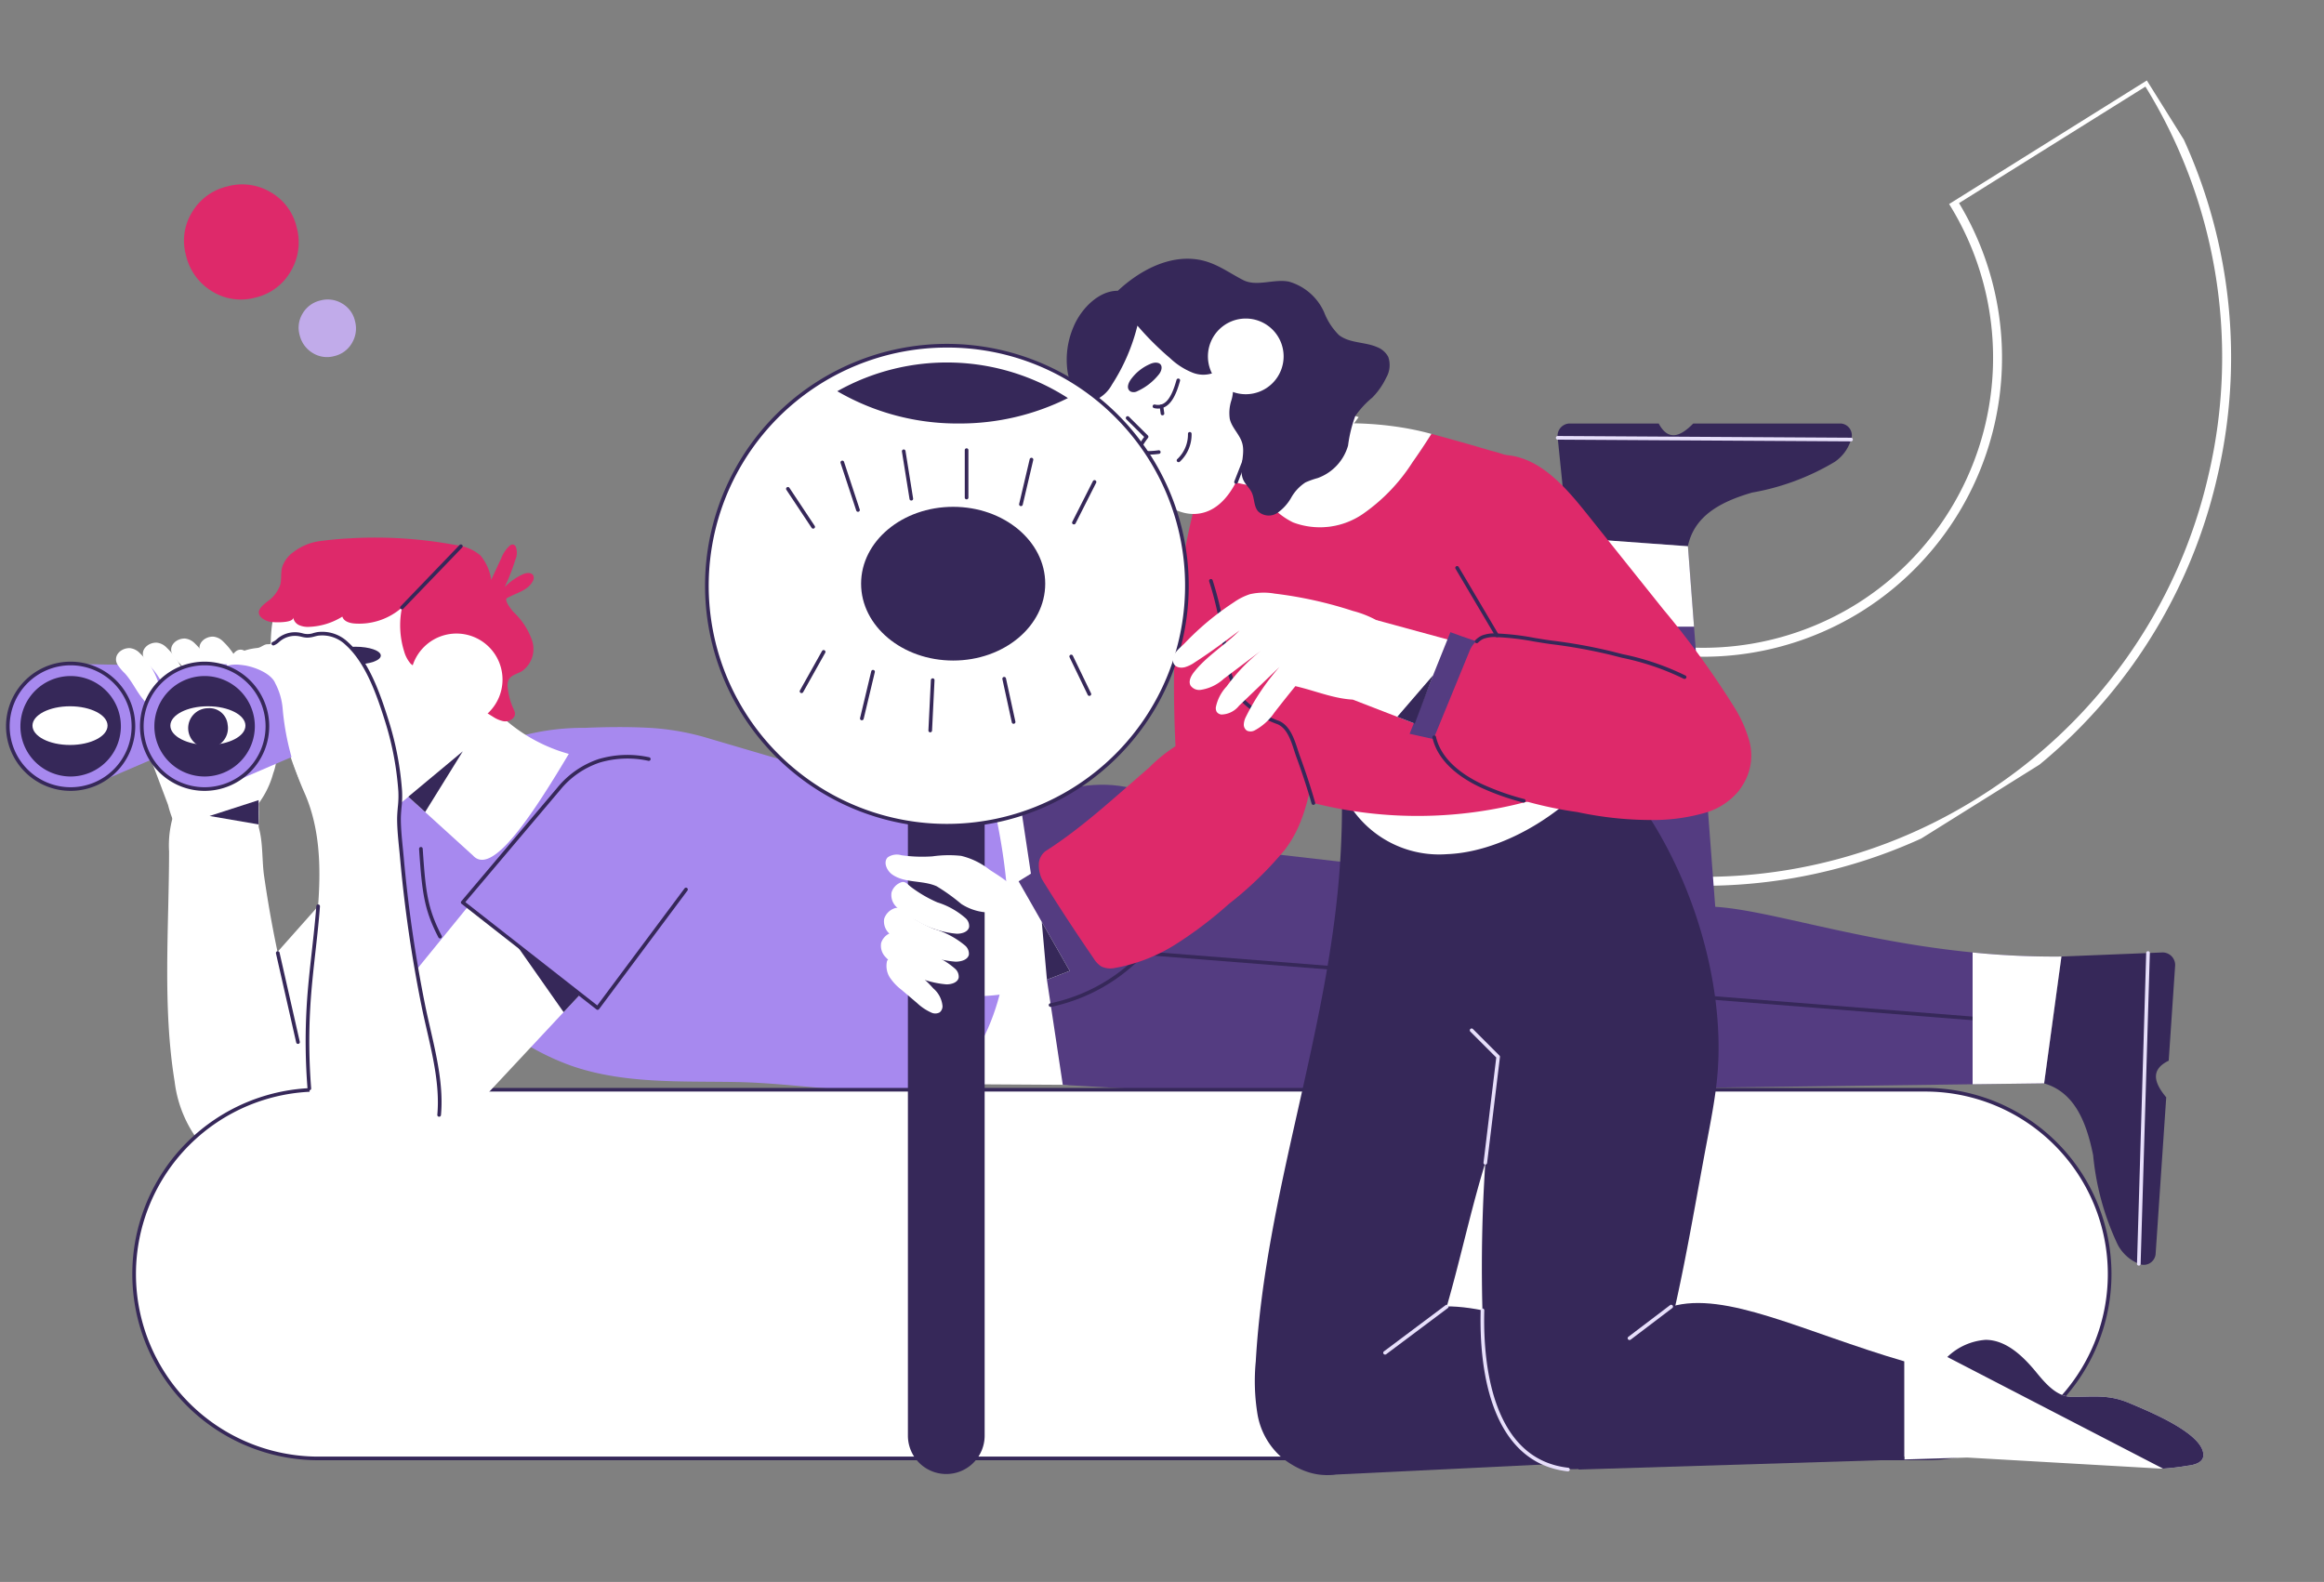<?xml version="1.0"?>
<svg xmlns="http://www.w3.org/2000/svg" xmlns:xlink="http://www.w3.org/1999/xlink" width="260" height="177" viewBox="0 0 260 177">
  <rect x="0" y="0" width="260" height="177" fill="#808080" stroke="none"/>
  <defs>
    <clipPath id="clip-path">
      <rect id="Rectangle_7397" data-name="Rectangle 7397" width="117.099" height="58.55" fill="none" stroke="#fff" stroke-width="1"/>
    </clipPath>
    <clipPath id="clip-path-2">
      <rect id="Rectangle_7428" data-name="Rectangle 7428" width="245.828" height="136.093" fill="none"/>
    </clipPath>
    <clipPath id="clip-icon-rejoindre">
      <rect width="260" height="177"/>
    </clipPath>
  </defs>
  <g id="icon-rejoindre" clip-path="url(#clip-icon-rejoindre)">
    <g id="Groupe_550" data-name="Groupe 550" transform="matrix(0.848, -0.53, 0.53, 0.848, 140.881, 71.065)">
      <g id="Groupe_499" data-name="Groupe 499" clip-path="url(#clip-path)">
        <path id="Trac&#xE9;_7131" data-name="Trac&#xE9; 7131" d="M58.55,58.55A58.166,58.166,0,0,1,17.149,41.4,58.166,58.166,0,0,1,0,0H25.587A33,33,0,0,0,58.55,32.962,33,33,0,0,0,91.512,0H117.1A58.167,58.167,0,0,1,99.95,41.4,58.166,58.166,0,0,1,58.55,58.55" fill="none" stroke="#fff" stroke-width="1"/>
      </g>
    </g>
    <path id="Trac&#xE9;_7846" data-name="Trac&#xE9; 7846" d="M269.932,4.785a6.326,6.326,0,0,1-.657,4.93,6.127,6.127,0,0,1-3.933,2.937,6.1,6.1,0,0,1-4.884-.7,6.373,6.373,0,0,1-2.906-4.024,6.077,6.077,0,0,1,.684-4.825A6.212,6.212,0,0,1,262.182.221a6.214,6.214,0,0,1,4.845.651,6.079,6.079,0,0,1,2.905,3.913" transform="translate(-236.746 20.636)" fill="#de296a"/>
    <path id="Trac&#xE9;_7847" data-name="Trac&#xE9; 7847" d="M263.633,2.393a3.163,3.163,0,0,1-.329,2.465,3.063,3.063,0,0,1-1.967,1.469,3.051,3.051,0,0,1-2.442-.348,3.187,3.187,0,0,1-1.453-2.012,3.038,3.038,0,0,1,.342-2.413A3.106,3.106,0,0,1,259.758.11a3.107,3.107,0,0,1,2.423.326,3.039,3.039,0,0,1,1.453,1.957" transform="translate(-223.922 33.512)" fill="#c1abea"/>
    <g id="Groupe_558" data-name="Groupe 558" transform="translate(0.674 28.946)">
      <path id="Trac&#xE9;_7862" data-name="Trac&#xE9; 7862" d="M1258.582,769.169l14.514.089-4.618-31.252h-6.006Z" transform="translate(-1154.243 -676.821)" fill="#fff"/>
      <g id="Groupe_557" data-name="Groupe 557" transform="translate(0 0.003)">
        <g id="Groupe_556" data-name="Groupe 556" clip-path="url(#clip-path-2)">
          <path id="Trac&#xE9;_7863" data-name="Trac&#xE9; 7863" d="M2093.807,418.6l-18.781.26c-1.934-4.93,1.96-16.68,2.423-32.574a97.65,97.65,0,0,0-.2-9.978l13.426.973.684,9Z" transform="translate(-1902.513 -345.107)" fill="#543c81"/>
          <path id="Trac&#xE9;_7864" data-name="Trac&#xE9; 7864" d="M2095.038,235.133l-1.136-11.158a1.384,1.384,0,0,1,1.26-1.6H2105.2c1.073,1.994,2.417,1.475,3.865,0h16.541a1.327,1.327,0,0,1,1.113,1.8,4.611,4.611,0,0,1-1.841,2.5,27.055,27.055,0,0,1-9.229,3.427c-3.583,1.041-6.487,2.633-7.186,6.015Z" transform="translate(-1920.306 -203.937)" fill="#362859"/>
          <path id="Trac&#xE9;_7865" data-name="Trac&#xE9; 7865" d="M2107.915,386.281a97.58,97.58,0,0,0-.2-9.978l13.426.973.684,9Z" transform="translate(-1932.978 -345.107)" fill="#fff"/>
          <path id="Trac&#xE9;_7866" data-name="Trac&#xE9; 7866" d="M261.034,706.65l24.822-27.933c6.617-6.466,15.906-3.12,16.114,3.615a7.664,7.664,0,0,1-2.189,5.49l-28.555,30.06Z" transform="translate(-239.394 -619.264)" fill="#fff"/>
          <path id="Trac&#xE9;_7867" data-name="Trac&#xE9; 7867" d="M2293.815,879.963l-1.937,14.19-8,.1-33.452.436,1.091-19.96c5.062-1.721,16.52,3.215,32.361,4.776a91.546,91.546,0,0,0,9.934.453" transform="translate(-2063.865 -801.887)" fill="#543c81"/>
          <path id="Trac&#xE9;_7868" data-name="Trac&#xE9; 7868" d="M422.975,681.4l10.72-12.683c7.077-7.434,16.384-3.182,16.591,4.166a11.878,11.878,0,0,1-2.333,7.074l-9.887,13.261Z" transform="translate(-387.91 -609.714)" fill="#a789ef"/>
          <path id="Trac&#xE9;_7869" data-name="Trac&#xE9; 7869" d="M629.175,640.926c-4.682-.075-14.1-2.276-18.588-3.6l-13.169-3.873a28.442,28.442,0,0,0-6.741-1.218c-2.419-.13-4.844-.1-7.264,0a26.644,26.644,0,0,0-7.847,1.116,15.643,15.643,0,0,0-8.7,8.057c-2.129,4.507-1.406,9.685.364,14.179,1.649,4.189,3.613,7.792,7.357,10.525a28.327,28.327,0,0,0,7.294,3.92c5.878,2.057,12.276,1.717,18.5,1.831,5.486.1,10.946,1.028,16.41,1.023l6.994-.007c8.431-8.664,7.9-20.557,5.391-31.955" transform="translate(-518.67 -579.745)" fill="#a789ef"/>
          <path id="Trac&#xE9;_7870" data-name="Trac&#xE9; 7870" d="M230.55,743.049q-1.351-5.729-2.19-11.563c-.313-2.178-.018-4.591-1.043-6.613-1.125-2.218-4.09-2.953-6.364-2.424-1.331.31-2.115.623-2.655,1.95a11.493,11.493,0,0,0-.571,4.324c-.005,8.512-.752,17.34.627,25.772a13.728,13.728,0,0,0,3.3,7.4,5.7,5.7,0,0,0,5.366,1.788c4.654-.913,5.867-5.325,5.674-9.221-.191-3.862-1.254-7.636-2.146-11.416" transform="translate(-199.486 -662.407)" fill="#fff"/>
          <path id="Trac&#xE9;_7871" data-name="Trac&#xE9; 7871" d="M166.462,563.7c-.42-1.113-.775-2.541.1-3.351a2.963,2.963,0,0,1,1.695-.6,51.6,51.6,0,0,1,6.53-.4,3,3,0,0,1,1.147.156,2.523,2.523,0,0,1,.864.667,11.623,11.623,0,0,1,2.34,4.794,37.822,37.822,0,0,1,1.385,8.587,26.656,26.656,0,0,1,0,2.72,3.177,3.177,0,0,1-.315,1.4,2.775,2.775,0,0,1-1.648,1.14c-2.254.713-5.636.124-7.1-1.917a12.118,12.118,0,0,1-1.071-2.8q-.919-2.44-1.84-4.88l-2.079-5.512" transform="translate(-152.258 -512.976)" fill="#fff"/>
          <path id="Trac&#xE9;_7872" data-name="Trac&#xE9; 7872" d="M298.449,540.278a14.209,14.209,0,0,0-.056-3.162,12.31,12.31,0,0,0-.2-1.672,30.93,30.93,0,0,0-2.887-7.1,1.337,1.337,0,0,0-.4-.545.838.838,0,0,0-.912.042,1.534,1.534,0,0,0-.549.778,6.267,6.267,0,0,0,.625,4.528c.716,1.514.087,2.89-.483,4.364a19.282,19.282,0,0,0-.872,2.921,5.57,5.57,0,0,0,.254,3.9c.585,1.033,2.3,1.88,3.262.9a10.038,10.038,0,0,0,1.9-3.708,6.128,6.128,0,0,0,.321-1.246" transform="translate(-268.241 -483.942)" fill="#fff"/>
          <path id="Trac&#xE9;_7873" data-name="Trac&#xE9; 7873" d="M82.777,560.138,93,555.74a3.462,3.462,0,0,0,1.462-1.183c1.62-2.3,1.714-4.276.7-6.022a3.437,3.437,0,0,0-2.881-1.69l-12.623-.255Z" transform="translate(-73.051 -501.277)" fill="#a789ef"/>
          <path id="Trac&#xE9;_7874" data-name="Trac&#xE9; 7874" d="M149.924,525.6a1.787,1.787,0,0,1,1.073.516,8.068,8.068,0,0,1,2.232,3.716c.26.9-.1,3.25-1.466,1.887-1-1.006-1.463-2.268-2.4-3.3a5.176,5.176,0,0,1-.84-1.013c-.514-.976.417-1.837,1.406-1.807" transform="translate(-136.072 -482.031)" fill="#fff"/>
          <path id="Trac&#xE9;_7875" data-name="Trac&#xE9; 7875" d="M186.152,518.158a1.787,1.787,0,0,1,1.073.516,8.068,8.068,0,0,1,2.232,3.716c.26.9-.1,3.25-1.466,1.887-1-1.006-1.463-2.268-2.4-3.3a5.176,5.176,0,0,1-.84-1.013c-.514-.976.417-1.837,1.406-1.807" transform="translate(-169.297 -475.201)" fill="#fff"/>
          <path id="Trac&#xE9;_7876" data-name="Trac&#xE9; 7876" d="M224.346,512.617a1.787,1.787,0,0,1,1.073.516,8.067,8.067,0,0,1,2.232,3.716c.26.9-.1,3.25-1.466,1.887-1-1.006-1.463-2.268-2.4-3.3a5.178,5.178,0,0,1-.84-1.013c-.514-.976.417-1.837,1.406-1.807" transform="translate(-204.324 -470.12)" fill="#fff"/>
          <path id="Trac&#xE9;_7877" data-name="Trac&#xE9; 7877" d="M262.555,510.04a1.787,1.787,0,0,1,1.073.516,8.068,8.068,0,0,1,2.232,3.716c.26.9-.1,3.25-1.466,1.887-1-1.006-1.463-2.268-2.4-3.3a5.182,5.182,0,0,1-.84-1.013c-.514-.976.417-1.837,1.406-1.807" transform="translate(-239.366 -467.756)" fill="#fff"/>
          <path id="Trac&#xE9;_7878" data-name="Trac&#xE9; 7878" d="M1369.627,712.455c8.178-4.324,15.6-3.321,22.04,4.5l55.543,6.377.574,10.824c.312,5.876-3.862,10.806-9.056,10.7-13.712,1.527-38.8.151-64.418-1.358Z" transform="translate(-1256.083 -651.062)" fill="#543c81"/>
          <path id="Trac&#xE9;_7879" data-name="Trac&#xE9; 7879" d="M1502.2,932.634h-.016l-103.908-8.188a.2.2,0,1,1,.032-.406l103.908,8.189a.2.2,0,0,1-.016.407" transform="translate(-1282.186 -847.434)" fill="#362859"/>
          <path id="Trac&#xE9;_7880" data-name="Trac&#xE9; 7880" d="M1407.614,940.842a.2.2,0,0,1-.044-.4,19.557,19.557,0,0,0,10.24-5.759.2.2,0,0,1,.3.278,19.959,19.959,0,0,1-10.449,5.879.208.208,0,0,1-.045.005" transform="translate(-1290.734 -857.134)" fill="#362859"/>
          <path id="Trac&#xE9;_7881" data-name="Trac&#xE9; 7881" d="M373.271,1162.83H193.511a20.626,20.626,0,0,1-20.626-20.626h0a20.626,20.626,0,0,1,20.626-20.626h179.76A20.626,20.626,0,0,1,393.9,1142.2h0a20.626,20.626,0,0,1-20.626,20.626" transform="translate(-158.553 -1028.598)" fill="#fff"/>
          <path id="Trac&#xE9;_7882" data-name="Trac&#xE9; 7882" d="M371.016,1160.778H191.256a20.83,20.83,0,0,1,0-41.66h179.76a20.83,20.83,0,0,1,0,41.66m-179.76-41.252a20.422,20.422,0,1,0,0,40.845h179.76a20.422,20.422,0,1,0,0-40.845Z" transform="translate(-156.297 -1026.342)" fill="#362859"/>
          <path id="Trac&#xE9;_7883" data-name="Trac&#xE9; 7883" d="M1228.542,845.54l-3.154-.021-11.3-.149.671,11.28a22.111,22.111,0,0,0,10.8.835,7.994,7.994,0,0,0,1.565-.466l6.16-2.372Z" transform="translate(-1113.437 -775.288)" fill="#fff"/>
          <path id="Trac&#xE9;_7884" data-name="Trac&#xE9; 7884" d="M1366.484,816.431c1.666-1,3.373-2.155,3.373-2.155l5.863,10.23-3.161,2.571Z" transform="translate(-1253.2 -746.772)" fill="#543c81"/>
          <path id="Trac&#xE9;_7885" data-name="Trac&#xE9; 7885" d="M1816.827,1420.1c-11.178-3.067-19.975-7.58-26.039-5.664l-10.388,18.414,36.427-1.767Z" transform="translate(-1632.802 -1296.757)" fill="#362859"/>
          <path id="Trac&#xE9;_7886" data-name="Trac&#xE9; 7886" d="M1589.183,306.122a13.154,13.154,0,0,0,1.2-3.685,92.017,92.017,0,0,0,1.387-12.842q.395-6.479.789-12.958c.238-3.9.47-8.874-3.118-11.746a6.611,6.611,0,0,0-4.632-1.372,7.829,7.829,0,0,0-4.3,1.808c-1.265,1.077-1.77,2.931-2.177,4.523-2.317,9.062-2.468,18.669-1.918,28.179a14.671,14.671,0,0,0,.928,5.457c1.029,2.2,2.586,4.665,5.029,5.459a5.661,5.661,0,0,0,6.815-2.823" transform="translate(-1445.48 -241.652)" fill="#de296a"/>
          <path id="Trac&#xE9;_7887" data-name="Trac&#xE9; 7887" d="M1695.1,684.359q.086,4.454-.227,8.9c-1.321,18.788-8.323,36.5-9.4,55.307a22.958,22.958,0,0,0,.191,5.9,8.218,8.218,0,0,0,2.9,5.007c6.515,4.876,11.648-1.018,14.466-6.793,4.055-8.31,5.427-17.586,8.124-26.337a177.4,177.4,0,0,0-.068,22.331c.24,4.134,1.09,7.976,4.841,10.432a9.169,9.169,0,0,0,9.589.324c2.884-1.769,3.448-4.518,4.4-7.579,2.838-9.174,4.259-18.528,6.043-27.951.411-2.174.832-4.348,1.078-6.547,1.342-12.021-3.813-26.918-12.185-35.649Z" transform="translate(-1545.656 -625.191)" fill="#362859"/>
          <path id="Trac&#xE9;_7888" data-name="Trac&#xE9; 7888" d="M1793.809,666.187a11.851,11.851,0,0,0,12.526,9.474c6.444-.25,14.311-4.975,18.509-11.566Z" transform="translate(-1645.099 -609.041)" fill="#fff"/>
          <path id="Trac&#xE9;_7889" data-name="Trac&#xE9; 7889" d="M1661.8,273.2a47.7,47.7,0,0,1-34.8,4.546q-.752-2.617-1.693-5.175c-.47-1.275-.839-3.227-2.227-3.829a10.69,10.69,0,0,1-3.862-2.382,10.014,10.014,0,0,1-1.983-5.224,45.846,45.846,0,0,0-1.7-8.255,14.209,14.209,0,0,1-.178-9.689,11,11,0,0,1,4.348-5.351,14.4,14.4,0,0,0,.949,4.031,8.229,8.229,0,0,0,4.065,4.468,8.5,8.5,0,0,0,7.758-.91,20.344,20.344,0,0,0,5.6-5.812q1.1-1.559,2.116-3.176,3.3.884,6.568,1.856a18.655,18.655,0,0,1,5.216,2.168c3.172,2.138,3.616,6.473,3.412,10.039-.122,2.136-.514,4.25-.62,6.386a24.1,24.1,0,0,0,1.294,9.062c1.019,2.94,2.8,5.849,5.656,7.083Z" transform="translate(-1480.734 -216.846)" fill="#de296a"/>
          <path id="Trac&#xE9;_7890" data-name="Trac&#xE9; 7890" d="M1399.577,628.074l.088.128a2.841,2.841,0,0,0,.846.909,2.326,2.326,0,0,0,1.411.205,18.947,18.947,0,0,0,6.787-2.578,45.12,45.12,0,0,0,6.1-4.611,40.1,40.1,0,0,0,6.272-6.076c1.868-2.477,2.434-5.022,3.108-7.961.4-1.737,1.212-6.893-.579-8.157-1.126-.795-2.957.28-4.029.692l-4.847,1.865c-1.585.61-3.259.695-4.812,1.347a17.4,17.4,0,0,0-4.07,3.068c-3.757,3.227-7.375,6.644-11.566,9.32a1.914,1.914,0,0,0-.727,1.256,3.581,3.581,0,0,0,.356,1.918c1.817,2.95,3.7,5.818,5.661,8.674" transform="translate(-1277.999 -549.937)" fill="#de296a"/>
          <path id="Trac&#xE9;_7891" data-name="Trac&#xE9; 7891" d="M1635.237,457.556a.2.2,0,0,1-.2-.148c-.5-1.733-1.066-3.47-1.688-5.161-.086-.233-.167-.485-.253-.751-.38-1.174-.81-2.5-1.863-2.961a10.91,10.91,0,0,1-3.933-2.432,10.247,10.247,0,0,1-2.033-5.327c-.085-.528-.167-1.067-.245-1.588a35.076,35.076,0,0,0-1.443-6.63.2.2,0,1,1,.384-.138,35.4,35.4,0,0,1,1.463,6.707c.078.52.16,1.057.245,1.584a9.911,9.911,0,0,0,1.934,5.12,10.6,10.6,0,0,0,3.792,2.331c1.222.529,1.7,2.016,2.089,3.21.085.262.165.51.248.736.625,1.7,1.2,3.446,1.7,5.189a.2.2,0,0,1-.2.26" transform="translate(-1488.974 -396.448)" fill="#362859"/>
          <path id="Trac&#xE9;_7892" data-name="Trac&#xE9; 7892" d="M1696.812,223.268q-1.013,1.616-2.116,3.177a20.343,20.343,0,0,1-5.6,5.812,8.5,8.5,0,0,1-7.758.91,8.229,8.229,0,0,1-4.065-4.468,14.4,14.4,0,0,1-.949-4.031c.134-.085.268-.165.406-.243a20.12,20.12,0,0,1,2.854-1.213c3.89-1.469,11.351-1.577,17.232.056" transform="translate(-1537.351 -203.666)" fill="#fff"/>
          <path id="Trac&#xE9;_7893" data-name="Trac&#xE9; 7893" d="M1969.793,296.617a14.406,14.406,0,0,0-1.691-3.712,97.49,97.49,0,0,0-7.9-10.877l-8.414-10.525c-2.535-3.171-5.813-7.155-10.39-6.711a6.491,6.491,0,0,0-4.29,2.367,8.614,8.614,0,0,0-1.847,4.563c-.165,1.759.756,3.556,1.566,5.077,4.612,8.663,11.164,16.146,18.153,23.036a14.774,14.774,0,0,0,4.451,3.5c2.266.927,5.1,1.671,7.409.477a6.173,6.173,0,0,0,2.955-7.2" transform="translate(-1774.805 -242.809)" fill="#de296a"/>
          <path id="Trac&#xE9;_7894" data-name="Trac&#xE9; 7894" d="M1830.118,490.374l-3.945,9.5-1.443-.559-1.964-.759-4.945-1.913,2.613-8.908Z" transform="translate(-1667.122 -447.303)" fill="#fff"/>
          <path id="Trac&#xE9;_7895" data-name="Trac&#xE9; 7895" d="M1977.159,1054.155l-.025,0a.2.2,0,0,1-.178-.227l1.426-11.756-2.9-2.9a.2.2,0,0,1,.288-.288l2.966,2.966a.2.2,0,0,1,.058.169l-1.438,11.855a.2.2,0,0,1-.2.179" transform="translate(-1811.66 -952.798)" fill="#e7dffb"/>
          <path id="Trac&#xE9;_7896" data-name="Trac&#xE9; 7896" d="M1221.385,825.067h0a4.293,4.293,0,0,1-4.293-4.293V751.38h8.586v69.394a4.293,4.293,0,0,1-4.293,4.293" transform="translate(-1116.193 -689.09)" fill="#362859"/>
          <path id="Trac&#xE9;_7897" data-name="Trac&#xE9; 7897" d="M1194.615,842.352a1.827,1.827,0,0,0,.443,1.524,6.548,6.548,0,0,0,2.247,1.59,10.509,10.509,0,0,0,4.617,1.518c.565,0,1.255-.2,1.369-.75a1.182,1.182,0,0,0-.376-.975,8.723,8.723,0,0,0-3.19-1.791,14.639,14.639,0,0,1-2.9-1.689c-.465-.348-.692-.771-1.258-.5a1.749,1.749,0,0,0-.95,1.071" transform="translate(-1095.545 -771.458)" fill="#fff"/>
          <path id="Trac&#xE9;_7898" data-name="Trac&#xE9; 7898" d="M1180.556,910.682a1.827,1.827,0,0,0,.442,1.524,6.551,6.551,0,0,0,2.248,1.59,10.51,10.51,0,0,0,4.617,1.518c.565,0,1.255-.2,1.369-.751a1.182,1.182,0,0,0-.376-.975,8.721,8.721,0,0,0-3.19-1.791,14.648,14.648,0,0,1-2.9-1.689c-.465-.348-.692-.771-1.258-.5a1.749,1.749,0,0,0-.95,1.071" transform="translate(-1082.652 -834.123)" fill="#fff"/>
          <path id="Trac&#xE9;_7899" data-name="Trac&#xE9; 7899" d="M1184.7,877.324a1.839,1.839,0,0,0,.483,1.584,7.155,7.155,0,0,0,2.453,1.653,11.867,11.867,0,0,0,5.039,1.578c.617,0,1.37-.2,1.495-.78a1.2,1.2,0,0,0-.41-1.014,9.657,9.657,0,0,0-3.482-1.862,16.182,16.182,0,0,1-3.167-1.756c-.507-.361-.755-.8-1.373-.516a1.851,1.851,0,0,0-1.037,1.113" transform="translate(-1086.451 -803.488)" fill="#fff"/>
          <path id="Trac&#xE9;_7900" data-name="Trac&#xE9; 7900" d="M1188.236,946.792a5.755,5.755,0,0,0,1.312,1.394l1.741,1.479a5.709,5.709,0,0,0,1.585,1.065,1.024,1.024,0,0,0,.946-.016.883.883,0,0,0,.32-.69,2.929,2.929,0,0,0-1.03-1.992,13.655,13.655,0,0,0-3.544-2.863c-.427-.222-1.319-.8-1.634-.2a2.438,2.438,0,0,0,.3,1.82" transform="translate(-1089.369 -866.389)" fill="#fff"/>
          <path id="Trac&#xE9;_7901" data-name="Trac&#xE9; 7901" d="M1198.565,806.047a8.218,8.218,0,0,0-3.154-1.531,12.991,12.991,0,0,0-3.221.057,16.605,16.605,0,0,1-3.45-.124,1.8,1.8,0,0,0-1.534.227c-.539.531-.122,1.487.494,1.925,1.41,1,3.4.611,4.975,1.318a21.425,21.425,0,0,1,2.754,1.979,6.012,6.012,0,0,0,5.131.662,2.037,2.037,0,0,0,1.1-.727c.962-1.47-2.229-3.176-3.1-3.787" transform="translate(-1088.557 -737.704)" fill="#fff"/>
          <path id="Trac&#xE9;_7902" data-name="Trac&#xE9; 7902" d="M1898.68,504.036c1.818.684,3.785,1.3,3.785,1.3l-4.371,10.951-3.978-.879Z" transform="translate(-1737.09 -462.251)" fill="#543c81"/>
          <path id="Trac&#xE9;_7903" data-name="Trac&#xE9; 7903" d="M1461.567,40.955a39.054,39.054,0,0,1-1.384,7.489c-.8,2.561-2.443,5.838-5.529,5.991-2.447.121-4.615-1.928-6.218-3.531a37.4,37.4,0,0,1-3.094-3.479c-.538-.692-1.046-1.408-1.517-2.147q-.222-.346-.43-.7c-.176-.3-.354-.606-.529-.923a12.892,12.892,0,0,1-1.8-5.363,7.541,7.541,0,0,1,1.043-3.916,11.412,11.412,0,0,1,11.583-6.093,9.8,9.8,0,0,1,3.555.906,8.6,8.6,0,0,1,3.971,4.841,15.017,15.017,0,0,1,.351,6.926" transform="translate(-1321.592 -25.882)" fill="#fff"/>
          <path id="Trac&#xE9;_7904" data-name="Trac&#xE9; 7904" d="M1654.611,182.143c.26,0,7.6,1.639,7.6,1.639l6.557-8.9-11.592-3.513Z" transform="translate(-1517.441 -157.164)" fill="#fff"/>
          <path id="Trac&#xE9;_7905" data-name="Trac&#xE9; 7905" d="M1432.167,14.726a1.957,1.957,0,0,0,2.584.97,3.953,3.953,0,0,0,1.618-1.606,21.665,21.665,0,0,0,2.851-6.6,32.357,32.357,0,0,0,3.652,3.64,7.966,7.966,0,0,0,2.536,1.629,3.263,3.263,0,0,0,2.909-.27c.566-.4,1.324.671,1.517,1.336a4.091,4.091,0,0,1-.112,2.051,4.6,4.6,0,0,0-.17,2.052c.231,1.006,1.131,1.747,1.4,2.743.371,1.351-.478,2.895.147,4.148.243.488.684.858.915,1.351.316.676.219,1.536.707,2.1a1.744,1.744,0,0,0,2.152.178,5.231,5.231,0,0,0,1.559-1.723,4.837,4.837,0,0,1,1.588-1.692,9.043,9.043,0,0,1,1.359-.485,5.451,5.451,0,0,0,3.406-3.638,14.951,14.951,0,0,1,.8-3.289,10.156,10.156,0,0,1,1.911-2.079,8.122,8.122,0,0,0,1.552-2.219,2.8,2.8,0,0,0,.237-2.327,2.359,2.359,0,0,0-1.225-1.092c-1.386-.615-3.108-.427-4.3-1.364A7.27,7.27,0,0,1,1460.109,6a6.163,6.163,0,0,0-3.953-3.436c-1.658-.331-3.594.6-5.1-.17-1.673-.858-3.072-1.96-4.987-2.285-3.3-.56-6.594,1.2-9.043,3.482-2.137-.024-4.118,2.028-4.942,4a9.283,9.283,0,0,0-.66,5.162,5.857,5.857,0,0,0,.74,1.972" transform="translate(-1312.643 -0.004)" fill="#362859"/>
          <path id="Trac&#xE9;_7906" data-name="Trac&#xE9; 7906" d="M1513.776,216.851c-.628,0-.982-.125-1.134-.386-.234-.4.109-.96.582-1.6l-1.992-1.974a.2.2,0,0,1,.287-.29l2.118,2.1a.2.2,0,0,1,.019.267c-.239.316-.8,1.057-.662,1.29.055.1.345.3,1.84.1a.2.2,0,1,1,.053.4,8.754,8.754,0,0,1-1.111.087" transform="translate(-1385.893 -194.925)" fill="#362859"/>
          <path id="Trac&#xE9;_7907" data-name="Trac&#xE9; 7907" d="M1580.168,237.253a.2.2,0,0,1-.132-.36,3.777,3.777,0,0,0,1.177-2.823.2.2,0,0,1,.216-.191.2.2,0,0,1,.191.216,4.157,4.157,0,0,1-1.321,3.11.2.2,0,0,1-.131.048" transform="translate(-1448.983 -214.49)" fill="#362859"/>
          <path id="Trac&#xE9;_7908" data-name="Trac&#xE9; 7908" d="M1547.995,165.1a2.048,2.048,0,0,1-.46-.055.2.2,0,1,1,.092-.4c1.093.251,1.816-.574,2.42-2.76a.2.2,0,1,1,.393.109c-.407,1.474-1.05,3.1-2.444,3.1" transform="translate(-1419.097 -148.331)" fill="#362859"/>
          <path id="Trac&#xE9;_7909" data-name="Trac&#xE9; 7909" d="M1557.151,197.984a.2.2,0,0,1-.2-.175l-.113-.8a.2.2,0,1,1,.4-.057l.113.8a.2.2,0,0,1-.173.23l-.029,0" transform="translate(-1427.771 -180.464)" fill="#362859"/>
          <path id="Trac&#xE9;_7910" data-name="Trac&#xE9; 7910" d="M1515.111,143.439a6.486,6.486,0,0,0,2.361-1.834c.463-.539.539-1.4-.419-1.345a1.674,1.674,0,0,0-.568.165,5.162,5.162,0,0,0-2.015,1.569c-.313.383-.715,1.118-.145,1.49a.853.853,0,0,0,.785-.045" transform="translate(-1388.522 -128.63)" fill="#362859"/>
          <path id="Trac&#xE9;_7911" data-name="Trac&#xE9; 7911" d="M1464.983,205.4a7.788,7.788,0,0,1-1.171,1.13q-.222-.345-.43-.7c-.176-.3-.354-.606-.529-.923a5.006,5.006,0,0,1,1.143-.688,1.692,1.692,0,0,1,.568-.165c.958-.057.882.807.419,1.345" transform="translate(-1341.58 -187.137)" fill="#362859"/>
          <path id="Trac&#xE9;_7912" data-name="Trac&#xE9; 7912" d="M1493.7,235.95c-.194.194-.6.1-.916-.214s-.408-.722-.214-.916.6-.1.916.214.408.722.214.916" transform="translate(-1368.741 -215.262)" fill="#362859"/>
          <path id="Trac&#xE9;_7913" data-name="Trac&#xE9; 7913" d="M999.513,144.239a26.852,26.852,0,1,1-26.852-26.852,26.852,26.852,0,0,1,26.852,26.852" transform="translate(-867.4 -107.656)" fill="#fff"/>
          <path id="Trac&#xE9;_7914" data-name="Trac&#xE9; 7914" d="M970.406,169.04a27.056,27.056,0,1,1,19.131-7.924,26.879,26.879,0,0,1-19.131,7.924m0-53.7a26.648,26.648,0,1,0,18.843,7.805,26.474,26.474,0,0,0-18.843-7.805" transform="translate(-865.145 -105.401)" fill="#362859"/>
          <path id="Trac&#xE9;_7915" data-name="Trac&#xE9; 7915" d="M1018.394,165a24.968,24.968,0,1,1-11.437-20.991A24.975,24.975,0,0,1,1018.394,165" transform="translate(-888.158 -128.417)" fill="#fff"/>
          <path id="Trac&#xE9;_7916" data-name="Trac&#xE9; 7916" d="M1630.448,84.955a4.234,4.234,0,1,1-4.234-4.234,4.234,4.234,0,0,1,4.234,4.234" transform="translate(-1487.516 -74.029)" fill="#fff"/>
          <path id="Trac&#xE9;_7917" data-name="Trac&#xE9; 7917" d="M2595.141,1472.112c-.056.748-.995,1.013-1.741,1.094a27.4,27.4,0,0,1-2.765.329h-.236l-21.675-1.24-7.041.217v-10.983q1.583.462,3.228.88c.518-.447,1.043-.922,1.589-1.366a6.864,6.864,0,0,1,4.3-1.919c2.307.018,4.191,1.85,5.664,3.647,1.042,1.273,2.3,2.72,3.933,2.73,2.522.016,4.149-.3,6.537.727,1.744.752,8.4,3.373,8.208,5.883" transform="translate(-2349.317 -1338.161)" fill="#fff"/>
          <path id="Trac&#xE9;_7918" data-name="Trac&#xE9; 7918" d="M2158.113,1415.933c-11.195-3.264-20-7.932-26.078-6.123l-10.4,18.231,36.481-1.125Z" transform="translate(-1945.746 -1292.564)" fill="#362859"/>
          <path id="Trac&#xE9;_7919" data-name="Trac&#xE9; 7919" d="M1599.316,456.313a3.348,3.348,0,0,0-1.478-2.381,11.587,11.587,0,0,0-2.909-1.188,45.609,45.609,0,0,0-8.749-1.938,7.01,7.01,0,0,0-2.759.064,6.757,6.757,0,0,0-1.8.906,31.033,31.033,0,0,0-3.742,2.871q-.9.807-1.737,1.682c-.461.483-1.189.974-1.32,1.676-.162.865.545,1.225,1.321,1.033a3.743,3.743,0,0,0,1.092-.536c1.731-1.109,3.378-2.344,5.023-3.578-1.6,1.627-3.721,2.887-5.121,4.691-.332.428-.627,1.015-.361,1.486a1.182,1.182,0,0,0,1.1.479,4.891,4.891,0,0,0,2.613-1.245l4.143-3.126a20.274,20.274,0,0,0-3.823,3.982,4.767,4.767,0,0,0-1.2,2.286.851.851,0,0,0,.086.558.74.74,0,0,0,.53.3,2.581,2.581,0,0,0,1.974-.988l4.527-4.337a25.691,25.691,0,0,0-3.784,5.626,2.1,2.1,0,0,0-.214.8.8.8,0,0,0,.36.71.983.983,0,0,0,.857-.037,6.179,6.179,0,0,0,2.2-1.988q1.159-1.494,2.352-2.96c2.461.562,4.635,1.576,7.158,1.52Z" transform="translate(-1444.25 -413.337)" fill="#fff"/>
          <path id="Trac&#xE9;_7920" data-name="Trac&#xE9; 7920" d="M1927.331,519.641c.6,2.595,2.988,4.379,5.407,5.49a43.565,43.565,0,0,0,10.615,2.88,39.474,39.474,0,0,0,8.988.883,21.173,21.173,0,0,0,5.309-.805,7.519,7.519,0,0,0,3.756-2.467,6.776,6.776,0,0,0,.736-6.39,10.449,10.449,0,0,0-4.321-4.985,37.14,37.14,0,0,0-10.715-4.023,63.682,63.682,0,0,0-6.691-1.2,53.086,53.086,0,0,0-6.058-.787,2.8,2.8,0,0,0-3.039,1.672Z" transform="translate(-1767.552 -466.098)" fill="#de296a"/>
          <path id="Trac&#xE9;_7921" data-name="Trac&#xE9; 7921" d="M1935.07,650.909a.206.206,0,0,1-.053-.007,28.728,28.728,0,0,1-4.619-1.625c-2.156-.991-4.864-2.772-5.521-5.63a.2.2,0,0,1,.4-.091c.62,2.7,3.221,4.4,5.294,5.351a28.326,28.326,0,0,0,4.554,1.6.2.2,0,0,1-.052.4" transform="translate(-1765.297 -590.059)" fill="#362859"/>
          <path id="Trac&#xE9;_7922" data-name="Trac&#xE9; 7922" d="M2005.664,510.853a.2.2,0,0,1-.092-.022,28.807,28.807,0,0,0-6.9-2.342l-1.27-.324a58.346,58.346,0,0,0-6.667-1.2c-.647-.087-1.3-.2-1.934-.3a28.266,28.266,0,0,0-4.1-.482,3.6,3.6,0,0,0-1.517.188,2.066,2.066,0,0,0-.608.431.2.2,0,1,1-.287-.29,2.462,2.462,0,0,1,.728-.514,3.906,3.906,0,0,1,1.691-.224,28.53,28.53,0,0,1,4.161.488c.629.105,1.28.214,1.921.3a58.69,58.69,0,0,1,6.714,1.206l1.269.324a29.1,29.1,0,0,1,6.989,2.374.2.2,0,0,1-.092.386" transform="translate(-1817.895 -463.842)" fill="#362859"/>
          <path id="Trac&#xE9;_7923" data-name="Trac&#xE9; 7923" d="M1077.76,332.48c0,5.626-8.857,10.188-19.784,10.188s-19.784-4.561-19.784-10.187,8.857-10.188,19.784-10.188,19.784,4.561,19.784,10.188" transform="translate(-952.125 -295.574)" fill="#fff"/>
          <path id="Trac&#xE9;_7924" data-name="Trac&#xE9; 7924" d="M1174.441,343.391c0,4.752-4.613,8.6-10.3,8.6s-10.3-3.852-10.3-8.6,4.613-8.6,10.3-8.6,10.3,3.852,10.3,8.6" transform="translate(-1058.179 -307.033)" fill="#362859"/>
          <path id="Trac&#xE9;_7925" data-name="Trac&#xE9; 7925" d="M1147.529,144.008a27.01,27.01,0,0,1-12.2,2.843,26.724,26.724,0,0,1-13.6-3.61,25,25,0,0,1,25.806.768" transform="translate(-1028.73 -128.416)" fill="#362859"/>
          <path id="Trac&#xE9;_7926" data-name="Trac&#xE9; 7926" d="M1071.308,532.94a.2.2,0,0,1-.178-.3l2.47-4.41a.2.2,0,1,1,.356.2l-2.47,4.41a.2.2,0,0,1-.178.1" transform="translate(-982.308 -484.34)" fill="#362859"/>
          <path id="Trac&#xE9;_7927" data-name="Trac&#xE9; 7927" d="M1152.693,560.593a.2.2,0,0,1-.2-.251l1.249-5.226a.2.2,0,1,1,.4.095l-1.249,5.226a.2.2,0,0,1-.2.156" transform="translate(-1056.945 -508.953)" fill="#362859"/>
          <path id="Trac&#xE9;_7928" data-name="Trac&#xE9; 7928" d="M1244.968,572.3h-.01a.2.2,0,0,1-.194-.214l.276-5.632a.2.2,0,1,1,.407.02l-.276,5.632a.2.2,0,0,1-.2.194" transform="translate(-1141.571 -519.312)" fill="#362859"/>
          <path id="Trac&#xE9;_7929" data-name="Trac&#xE9; 7929" d="M1345.826,569.67a.2.2,0,0,1-.2-.16l-1.053-4.835a.2.2,0,0,1,.4-.087l1.053,4.835a.2.2,0,0,1-.156.242.206.206,0,0,1-.044,0" transform="translate(-1233.103 -517.636)" fill="#362859"/>
          <path id="Trac&#xE9;_7930" data-name="Trac&#xE9; 7930" d="M1437.2,538.973a.2.2,0,0,1-.184-.115l-2.029-4.205a.2.2,0,1,1,.367-.177l2.03,4.205a.2.2,0,0,1-.183.292" transform="translate(-1316.001 -490.061)" fill="#362859"/>
          <path id="Trac&#xE9;_7931" data-name="Trac&#xE9; 7931" d="M1055.71,312.761a.2.2,0,0,1-.17-.091l-2.823-4.249a.2.2,0,1,1,.339-.225l2.823,4.249a.2.2,0,0,1-.17.317" transform="translate(-965.413 -282.562)" fill="#362859"/>
          <path id="Trac&#xE9;_7932" data-name="Trac&#xE9; 7932" d="M1128.082,278.212a.2.2,0,0,1-.194-.14l-1.753-5.319a.2.2,0,0,1,.387-.128l1.753,5.319a.2.2,0,0,1-.194.268" transform="translate(-1032.768 -249.896)" fill="#362859"/>
          <path id="Trac&#xE9;_7933" data-name="Trac&#xE9; 7933" d="M1210.038,263.134a.2.2,0,0,1-.2-.172l-.851-5.308a.2.2,0,0,1,.4-.065l.851,5.308a.2.2,0,0,1-.169.234l-.033,0" transform="translate(-1108.757 -236.078)" fill="#362859"/>
          <path id="Trac&#xE9;_7934" data-name="Trac&#xE9; 7934" d="M1293.99,261.534a.2.2,0,0,1-.2-.2v-5.307a.2.2,0,1,1,.408,0v5.307a.2.2,0,0,1-.2.2" transform="translate(-1186.529 -234.611)" fill="#362859"/>
          <path id="Trac&#xE9;_7935" data-name="Trac&#xE9; 7935" d="M1367.372,274.123a.208.208,0,0,1-.047-.005.2.2,0,0,1-.152-.245l1.176-5a.2.2,0,1,1,.4.093l-1.176,5a.2.2,0,0,1-.2.157" transform="translate(-1253.827 -246.443)" fill="#362859"/>
          <path id="Trac&#xE9;_7936" data-name="Trac&#xE9; 7936" d="M1438.932,303.8a.2.2,0,0,1-.182-.3l2.3-4.541a.2.2,0,0,1,.364.184l-2.3,4.541a.2.2,0,0,1-.182.112" transform="translate(-1319.455 -274.074)" fill="#362859"/>
          <path id="Trac&#xE9;_7937" data-name="Trac&#xE9; 7937" d="M2188.737,1415.76a.2.2,0,0,1-.123-.366l4.654-3.533a.2.2,0,0,1,.247.325l-4.654,3.533a.2.2,0,0,1-.123.042" transform="translate(-2007.101 -1294.778)" fill="#e7dffb"/>
          <path id="Trac&#xE9;_7938" data-name="Trac&#xE9; 7938" d="M1858.875,1417.389a.2.2,0,0,1-.123-.367l6.89-5.162a.2.2,0,0,1,.245.326l-6.89,5.162a.2.2,0,0,1-.122.041" transform="translate(-1704.585 -1294.777)" fill="#e7dffb"/>
          <path id="Trac&#xE9;_7939" data-name="Trac&#xE9; 7939" d="M1999.629,1435.043h-.024c-3.653-.42-6.336-2.586-7.972-6.435-1.608-3.784-1.845-8.39-1.76-11.589a.2.2,0,0,1,.2-.2h.005a.2.2,0,0,1,.2.209c-.084,3.158.148,7.7,1.728,11.418s4.146,5.787,7.643,6.19a.2.2,0,0,1-.023.406" transform="translate(-1824.896 -1299.363)" fill="#e7dffb"/>
          <path id="Trac&#xE9;_7940" data-name="Trac&#xE9; 7940" d="M1960.465,422.7a.2.2,0,0,1-.176-.1l-4.462-7.551a.2.2,0,0,1,.351-.207l4.462,7.551a.2.2,0,0,1-.175.308" transform="translate(-1793.66 -380.357)" fill="#362859"/>
          <path id="Trac&#xE9;_7941" data-name="Trac&#xE9; 7941" d="M1657.7,268.583a.2.2,0,0,1-.19-.278l1.085-2.773a.2.2,0,0,1,.38.149l-1.085,2.773a.2.2,0,0,1-.19.13" transform="translate(-1520.089 -243.4)" fill="#362859"/>
          <path id="Trac&#xE9;_7942" data-name="Trac&#xE9; 7942" d="M1398.322,901.522l-.577-6.462,3.127,5.48Z" transform="translate(-1281.87 -820.858)" fill="#362859"/>
          <path id="Trac&#xE9;_7943" data-name="Trac&#xE9; 7943" d="M1881.477,562.182l-2.046,5.408-1.964-.759Z" transform="translate(-1721.822 -515.577)" fill="#362859"/>
          <path id="Trac&#xE9;_7944" data-name="Trac&#xE9; 7944" d="M2648.42,1472.112c-.056.748-.995,1.013-1.74,1.094a27.417,27.417,0,0,1-2.765.329l-24.135-12.492a6.863,6.863,0,0,1,4.3-1.919c2.307.018,4.19,1.85,5.664,3.647,1.043,1.273,2.3,2.72,3.933,2.73,2.522.016,4.149-.3,6.536.727,1.744.752,8.4,3.373,8.208,5.883" transform="translate(-2402.595 -1338.161)" fill="#362859"/>
          <path id="Trac&#xE9;_7945" data-name="Trac&#xE9; 7945" d="M2752.351,936.77l11.215-.453a1.408,1.408,0,0,1,1.509,1.447l-.721,10.659c-2.066,1-1.646,2.466-.278,4.1l-1.189,17.563a1.332,1.332,0,0,1-1.873,1.061,4.647,4.647,0,0,1-2.358-2.123A29.947,29.947,0,0,1,2755.9,959c-.781-3.875-2.161-7.066-5.484-8.037Z" transform="translate(-2522.401 -858.694)" fill="#362859"/>
          <path id="Trac&#xE9;_7946" data-name="Trac&#xE9; 7946" d="M383.554,397.617A13.111,13.111,0,0,1,382,400.982a29.328,29.328,0,0,1-3.452,4.234c-1.184,1.373-2.4,2.718-3.676,4.009a26.564,26.564,0,0,1-6,4.859,5.215,5.215,0,0,1-4.829.048,6.876,6.876,0,0,1-2.688-2.762,27.69,27.69,0,0,1-2.737-7.475,56.8,56.8,0,0,1-1.261-6.834c-.018-.182-.114-1.461-.128-1.925-.09-2.849.323-5.854,2.4-7.917a14.742,14.742,0,0,1,23.258,3.272,10.215,10.215,0,0,1,.669,7.125" transform="translate(-327.602 -351.198)" fill="#fff"/>
          <path id="Trac&#xE9;_7947" data-name="Trac&#xE9; 7947" d="M443.129,524.665c0,.546-1.267.989-2.831.989s-2.831-.443-2.831-.989,1.267-.989,2.831-.989,2.831.443,2.831.989" transform="translate(-401.2 -480.263)" fill="#362859"/>
          <path id="Trac&#xE9;_7948" data-name="Trac&#xE9; 7948" d="M355.182,530.62c0,.546-1.268.99-2.831.99-.2,0-.393-.007-.581-.021-.664-.029-.98-1.2-.128-1.925.226-.02.465-.032.709-.032,1.563,0,2.831.443,2.831.989" transform="translate(-322.016 -485.724)" fill="#362859"/>
          <path id="Trac&#xE9;_7949" data-name="Trac&#xE9; 7949" d="M398.569,561.549a.2.2,0,0,1-.126-.044c-1.916-1.519-2.047-2.135-1.947-2.5.138-.507.855-.648,1.544-.747l-.3-4.181a.2.2,0,1,1,.407-.029l.312,4.371a.2.2,0,0,1-.175.216c-.555.077-1.316.183-1.4.477-.054.2.109.73,1.807,2.075a.2.2,0,0,1-.127.364" transform="translate(-363.603 -507.94)" fill="#362859"/>
          <path id="Trac&#xE9;_7950" data-name="Trac&#xE9; 7950" d="M447.4,636.353a.2.2,0,0,1-.023-.406,3.484,3.484,0,0,0,2.851-2.575.2.2,0,0,1,.38.147,3.9,3.9,0,0,1-3.185,2.833H447.4" transform="translate(-410.124 -580.745)" fill="#362859"/>
          <path id="Trac&#xE9;_7951" data-name="Trac&#xE9; 7951" d="M467.478,559.4c0,.536-.229.97-.511.97s-.511-.434-.511-.97.229-.97.511-.97.511.434.511.97" transform="translate(-427.786 -512.136)" fill="#362859"/>
          <path id="Trac&#xE9;_7952" data-name="Trac&#xE9; 7952" d="M378.843,571.327c0,.536-.229.97-.511.97s-.511-.434-.511-.97.229-.97.511-.97.511.434.511.97" transform="translate(-346.499 -523.074)" fill="#362859"/>
          <path id="Trac&#xE9;_7953" data-name="Trac&#xE9; 7953" d="M533.508,604.022l8.014,7.28c2.033,2.246,6.162-3.724,10.717-11.37a18.23,18.23,0,0,1-9.366-6.182Z" transform="translate(-489.279 -544.528)" fill="#fff"/>
          <path id="Trac&#xE9;_7954" data-name="Trac&#xE9; 7954" d="M261.69,559.924l10.22-4.4a3.463,3.463,0,0,0,1.462-1.183c1.62-2.3,1.714-4.276.7-6.022a3.437,3.437,0,0,0-2.881-1.69l-12.623-.357Z" transform="translate(-237.132 -500.987)" fill="#a789ef"/>
          <path id="Trac&#xE9;_7955" data-name="Trac&#xE9; 7955" d="M351.485,376.739c-1.138.043-2.34.163-3.467.308a6.231,6.231,0,0,0-3,1.237,3.309,3.309,0,0,0-1.265,1.726c-.16.633-.038,1.313-.207,1.944a3.789,3.789,0,0,1-1.427,1.851c-.554.444-1.36,1.057-.737,1.745a2.056,2.056,0,0,0,1.345.564c.312.036,2.334.1,2.273-.52a1.133,1.133,0,0,0,.658.859,2.418,2.418,0,0,0,1.1.194A7.577,7.577,0,0,0,350.5,385.5c.151.532.8.727,1.351.771a7.249,7.249,0,0,0,5.321-1.79,9.793,9.793,0,0,0,.243,4.921,3.61,3.61,0,0,0,.724,1.366,4.758,4.758,0,0,0,3.232,1.1,28.043,28.043,0,0,0,5.955,4.819,3.4,3.4,0,0,0,1.115.5,1.253,1.253,0,0,0,1.14-.3c.476-.5.1-.919-.1-1.448a7.6,7.6,0,0,1-.481-1.95,1.638,1.638,0,0,1,.088-.895c.267-.551.972-.684,1.5-.988a3.034,3.034,0,0,0,1.15-3.392,7.867,7.867,0,0,0-2.064-3.2c-.226-.242-1.145-1.367-.741-1.595,1.013-.57,2.329-.84,2.863-1.872a.73.73,0,0,0,.072-.628c-.163-.349-.664-.341-1.028-.215a6.681,6.681,0,0,0-2.188,1.5,23.2,23.2,0,0,0,1.206-3.083,1.927,1.927,0,0,0,.05-1.424.466.466,0,0,0-.272-.257.524.524,0,0,0-.441.149,3.726,3.726,0,0,0-.923,1.389l-1.116,2.4a5.574,5.574,0,0,0-1.2-2.714,5.047,5.047,0,0,0-2.718-1.159,48.95,48.95,0,0,0-11.742-.773" transform="translate(-312.872 -345.457)" fill="#de296a"/>
          <path id="Trac&#xE9;_7956" data-name="Trac&#xE9; 7956" d="M556.066,511.035a5.15,5.15,0,1,1-5.15-5.15,5.15,5.15,0,0,1,5.15,5.15" transform="translate(-500.52 -463.947)" fill="#fff"/>
          <path id="Trac&#xE9;_7957" data-name="Trac&#xE9; 7957" d="M16.509,553.3a7.025,7.025,0,1,1-7.025-7.025,7.025,7.025,0,0,1,7.025,7.025" transform="translate(-2.255 -500.987)" fill="#a789ef"/>
          <path id="Trac&#xE9;_7958" data-name="Trac&#xE9; 7958" d="M7.229,558.274a7.229,7.229,0,1,1,7.229-7.229,7.237,7.237,0,0,1-7.229,7.229m0-14.05a6.821,6.821,0,1,0,6.821,6.821,6.829,6.829,0,0,0-6.821-6.821" transform="translate(0 -498.733)" fill="#362859"/>
          <path id="Trac&#xE9;_7959" data-name="Trac&#xE9; 7959" d="M30.648,568.843a5.62,5.62,0,1,1-5.62-5.62,5.62,5.62,0,0,1,5.62,5.62" transform="translate(-17.799 -516.531)" fill="#362859"/>
          <path id="Trac&#xE9;_7960" data-name="Trac&#xE9; 7960" d="M197.291,553.3a7.025,7.025,0,1,1-7.025-7.025,7.025,7.025,0,0,1,7.025,7.025" transform="translate(-168.05 -500.987)" fill="#a789ef"/>
          <path id="Trac&#xE9;_7961" data-name="Trac&#xE9; 7961" d="M211.43,568.843a5.62,5.62,0,1,1-5.62-5.62,5.62,5.62,0,0,1,5.62,5.62" transform="translate(-183.594 -516.531)" fill="#362859"/>
          <path id="Trac&#xE9;_7962" data-name="Trac&#xE9; 7962" d="M230.083,606.195c0,1.2-1.882,2.165-4.2,2.165s-4.2-.969-4.2-2.165,1.882-2.165,4.2-2.165,4.2.969,4.2,2.165" transform="translate(-203.299 -553.955)" fill="#fff"/>
          <path id="Trac&#xE9;_7963" data-name="Trac&#xE9; 7963" d="M250.625,608.512a2.225,2.225,0,1,1-2.189-1.828,2.033,2.033,0,0,1,2.189,1.828" transform="translate(-225.832 -556.389)" fill="#362859"/>
          <path id="Trac&#xE9;_7964" data-name="Trac&#xE9; 7964" d="M44.013,606.195c0,1.2-1.882,2.165-4.2,2.165s-4.2-.969-4.2-2.165,1.882-2.165,4.2-2.165,4.2.969,4.2,2.165" transform="translate(-32.654 -553.955)" fill="#fff"/>
          <path id="Trac&#xE9;_7965" data-name="Trac&#xE9; 7965" d="M542.841,669.911l6.1-5.081-4.212,6.792Z" transform="translate(-497.839 -609.715)" fill="#362859"/>
          <path id="Trac&#xE9;_7966" data-name="Trac&#xE9; 7966" d="M445,714.352l24.822-30.474c6.617-7.055,15.906-3.4,16.114,3.944a8.783,8.783,0,0,1-2.189,5.989l-30.394,32.544Z" transform="translate(-408.109 -623.708)" fill="#fff"/>
          <path id="Trac&#xE9;_7967" data-name="Trac&#xE9; 7967" d="M616.367,685.438l10.72-12.683c7.077-7.434,16.384-3.182,16.591,4.166A11.878,11.878,0,0,1,641.346,684l-9.887,13.261Z" transform="translate(-565.269 -613.418)" fill="#a789ef"/>
          <path id="Trac&#xE9;_7968" data-name="Trac&#xE9; 7968" d="M629.2,698.254a.2.2,0,0,1-.126-.043l-15.091-11.818a.2.2,0,0,1-.03-.292l10.72-12.683a10.068,10.068,0,0,1,4.651-3.226,11.366,11.366,0,0,1,5.639-.2.2.2,0,0,1-.077.4,10.962,10.962,0,0,0-5.438.189,9.667,9.667,0,0,0-4.463,3.1L614.4,686.2l14.76,11.559,9.763-13.093a.2.2,0,1,1,.327.244l-9.887,13.261a.2.2,0,0,1-.136.08l-.027,0" transform="translate(-563.014 -614.212)" fill="#362859"/>
          <path id="Trac&#xE9;_7969" data-name="Trac&#xE9; 7969" d="M321.072,559.6c.372-4.067-1.009-8.45-1.791-12.343a152.494,152.494,0,0,1-2.39-16.583c-.121-1.367-.3-2.763-.31-4.138-.007-1.065.215-2.044.139-3.136a34.085,34.085,0,0,0-1.463-7.763c-.909-2.914-2.171-6.662-4.5-8.761a3.96,3.96,0,0,0-3.283-1.095,5.661,5.661,0,0,1-1.181.217,5.931,5.931,0,0,1-.87-.16,2.849,2.849,0,0,0-2.253.578,2.289,2.289,0,0,1-.649.451,3.461,3.461,0,0,1-.719.077c-.379.045-.682.375-1.061.414-1.789.187-2.96.857-3.481,2.034,1.551-.606,4.9.456,5.477,1.914a7.353,7.353,0,0,1,.833,2.89,29.409,29.409,0,0,0,2.418,9.323c2.194,4.928,1.814,10.508,1.26,15.774-.29,2.752-.649,5.5-.8,8.261a64.7,64.7,0,0,0,.425,12.088,11.668,11.668,0,0,0,2.212,5.54,5.572,5.572,0,0,0,4.668,2.4,6.575,6.575,0,0,0,3.711-.809,5.7,5.7,0,0,0,1.366-1.307,10.851,10.851,0,0,0,2.244-5.864" transform="translate(-272.618 -463.807)" fill="#fff"/>
          <path id="Trac&#xE9;_7970" data-name="Trac&#xE9; 7970" d="M404.719,892.271a.2.2,0,0,1-.2-.187,66.865,66.865,0,0,1-.1-9.112c.115-2.069.349-4.162.575-6.186.076-.683.155-1.39.228-2.084.128-1.22.215-2.156.281-3.034a.2.2,0,1,1,.407.03c-.066.882-.153,1.822-.282,3.046-.073.7-.152,1.4-.229,2.087-.225,2.019-.458,4.106-.573,6.164a66.465,66.465,0,0,0,.1,9.057.2.2,0,0,1-.187.22h-.017" transform="translate(-370.788 -799.232)" fill="#362859"/>
          <path id="Trac&#xE9;_7971" data-name="Trac&#xE9; 7971" d="M377.008,557.565h-.019a.2.2,0,0,1-.184-.221c.285-3.121-.468-6.409-1.2-9.589-.214-.935-.416-1.817-.592-2.7a153.273,153.273,0,0,1-2.393-16.6c-.03-.34-.064-.682-.1-1.025-.1-1.027-.206-2.088-.213-3.13,0-.473.038-.932.078-1.375a10.841,10.841,0,0,0,.061-1.748A33.889,33.889,0,0,0,371,513.46c-.98-3.142-2.212-6.661-4.442-8.67a3.752,3.752,0,0,0-3.109-1.046c-.122.023-.243.054-.372.087a3.107,3.107,0,0,1-.852.133,3.037,3.037,0,0,1-.616-.1c-.1-.023-.191-.045-.285-.062a2.635,2.635,0,0,0-2.089.536c-.044.035-.088.073-.131.11a1.8,1.8,0,0,1-.58.376.2.2,0,1,1-.131-.386,1.469,1.469,0,0,0,.447-.3c.047-.04.093-.079.14-.117a3.05,3.05,0,0,1,2.417-.62c.1.019.207.043.306.067a1.968,1.968,0,0,0,1.273-.031c.129-.033.262-.067.4-.093a4.157,4.157,0,0,1,3.457,1.144c2.306,2.078,3.562,5.658,4.558,8.852a34.287,34.287,0,0,1,1.472,7.809,11.145,11.145,0,0,1-.062,1.813c-.039.434-.08.883-.077,1.336.007,1.023.111,2.075.211,3.093.034.344.068.687.1,1.029a152.828,152.828,0,0,0,2.387,16.56c.175.872.377,1.753.59,2.685.735,3.211,1.5,6.532,1.2,9.717a.2.2,0,0,1-.2.185" transform="translate(-328.553 -461.566)" fill="#362859"/>
          <path id="Trac&#xE9;_7972" data-name="Trac&#xE9; 7972" d="M188.012,558.274a7.229,7.229,0,1,1,7.229-7.229,7.237,7.237,0,0,1-7.229,7.229m0-14.05a6.821,6.821,0,1,0,6.821,6.821,6.829,6.829,0,0,0-6.821-6.821" transform="translate(-165.796 -498.733)" fill="#362859"/>
          <path id="Trac&#xE9;_7973" data-name="Trac&#xE9; 7973" d="M366.724,944.986a.2.2,0,0,1-.2-.159l-2.262-9.964a.2.2,0,1,1,.4-.09l2.262,9.964a.2.2,0,0,1-.2.249" transform="translate(-334.061 -857.134)" fill="#362859"/>
          <path id="Trac&#xE9;_7974" data-name="Trac&#xE9; 7974" d="M694.984,930.311l-7.221-5.655,5.363,7.645Z" transform="translate(-630.746 -848)" fill="#362859"/>
          <path id="Trac&#xE9;_7975" data-name="Trac&#xE9; 7975" d="M559.76,804.145a.2.2,0,0,1-.181-.11c-1.585-3.071-1.828-4.936-2.165-9.9a.2.2,0,0,1,.407-.028c.327,4.822.522,6.648,2.12,9.745a.2.2,0,0,1-.181.3" transform="translate(-511.203 -728.097)" fill="#362859"/>
          <path id="Trac&#xE9;_7976" data-name="Trac&#xE9; 7976" d="M2663.874,936.779l-1.936,14.19-8,.1V936.326a91.544,91.544,0,0,0,9.934.453" transform="translate(-2433.924 -858.703)" fill="#fff"/>
          <path id="Trac&#xE9;_7977" data-name="Trac&#xE9; 7977" d="M2876.008,969.795H2876a.2.2,0,0,1-.2-.21l1.03-34.772a.2.2,0,0,1,.2-.2h.006a.2.2,0,0,1,.2.21l-1.03,34.772a.2.2,0,0,1-.2.2" transform="translate(-2637.395 -857.134)" fill="#e7dffb"/>
          <path id="Trac&#xE9;_7978" data-name="Trac&#xE9; 7978" d="M2124.56,239.851h0l-32.819-.193a.2.2,0,0,1,0-.408h0l32.819.193a.2.2,0,0,1,0,.408" transform="translate(-1918.146 -219.416)" fill="#e7dffb"/>
          <path id="Trac&#xE9;_7979" data-name="Trac&#xE9; 7979" d="M532.069,392.852a.2.2,0,0,1-.147-.345l6.592-6.855a.2.2,0,1,1,.294.283l-6.592,6.855a.2.2,0,0,1-.147.063" transform="translate(-487.773 -353.623)" fill="#362859"/>
          <path id="Trac&#xE9;_7980" data-name="Trac&#xE9; 7980" d="M280.136,730.688l-5.494,1.775,5.49.945Z" transform="translate(-251.874 -670.113)" fill="#362859"/>
        </g>
      </g>
    </g>
  </g>
</svg>
